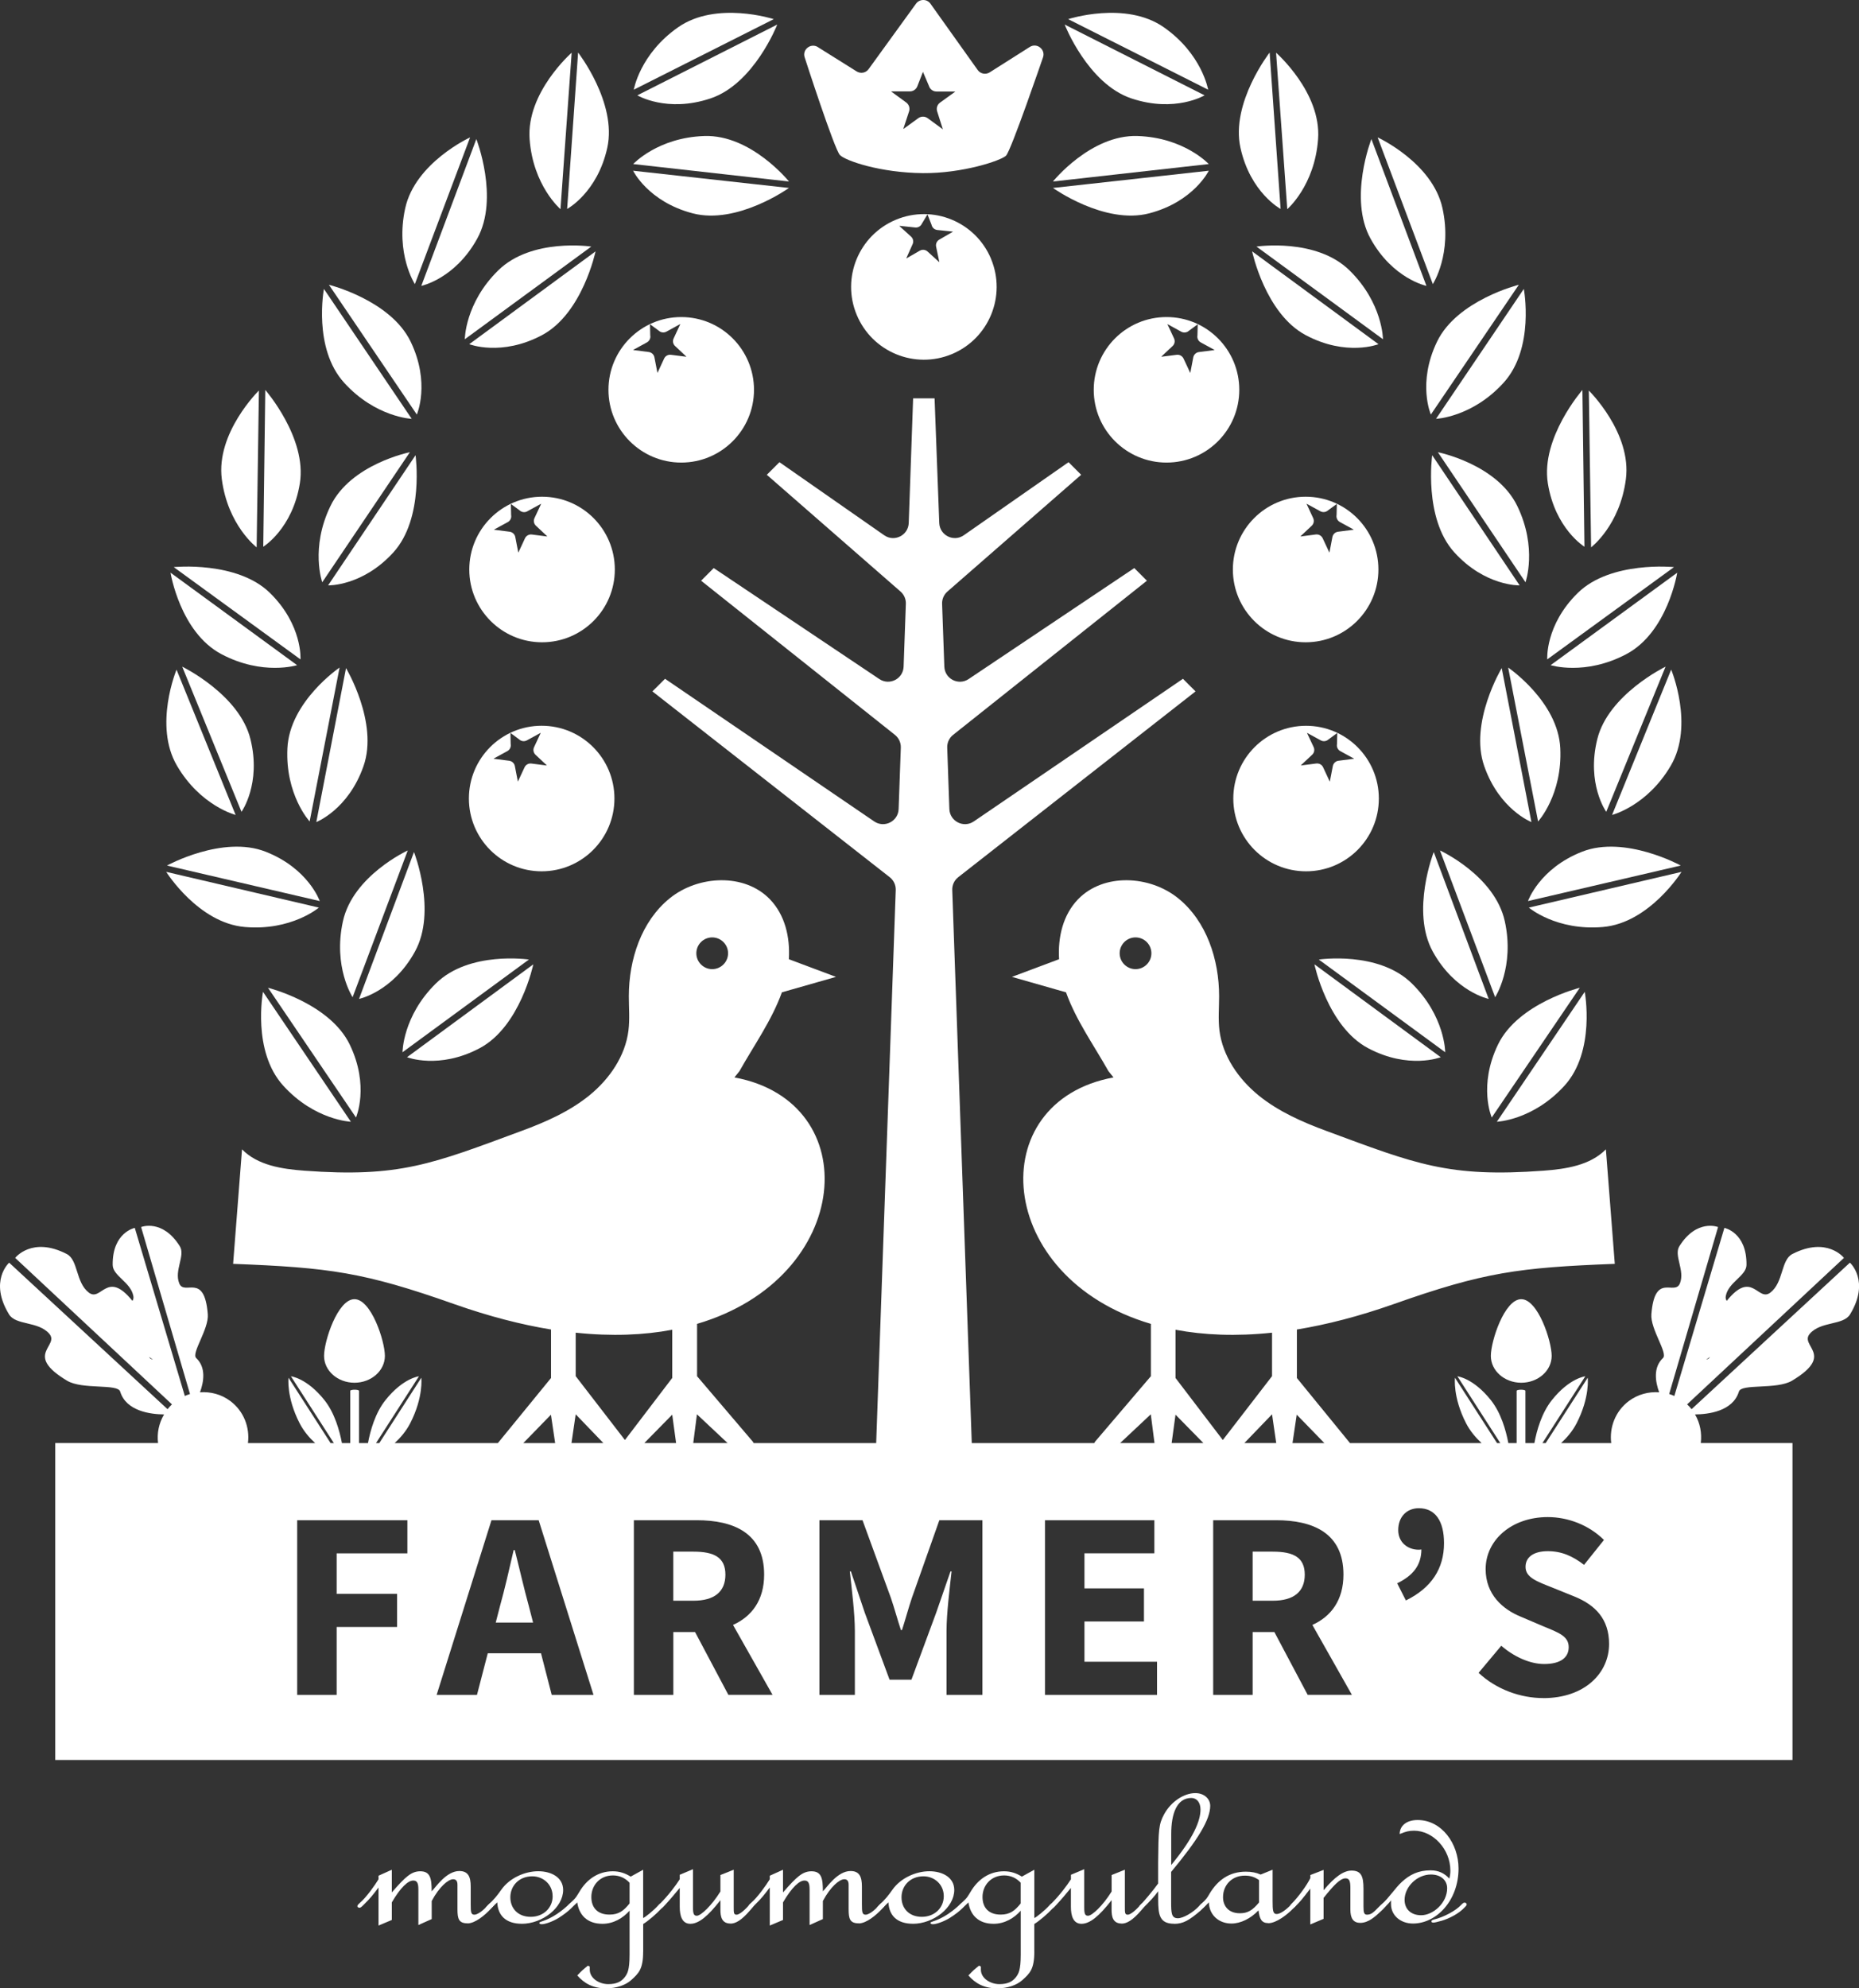 <?xml version="1.0" encoding="UTF-8"?>
<svg id="_レイヤー_2" data-name="レイヤー_2" xmlns="http://www.w3.org/2000/svg" viewBox="0 0 432.38 462.38">
  <rect x="0" y="0" width="432.38" height="462.38" fill="#333333" stroke="none"/>
  <defs>
    <style>
      .cls-1 {
        fill: #fff;
      }
    </style>
  </defs>
  <g id="_レイヤー_1-2" data-name="レイヤー_1">
    <g>
      <path class="cls-1" d="M108.73,447.26c-2.02,0-2.33-1.04-2.33-3.26v-5.7c0-.78-.25-1.29-1.01-1.29-1.13,0-3.22,1.75-4.98,5.06v4.2l-3.1,1.39v-8.28c0-1.5-.31-2.07-1.2-2.07-1.2,0-2.96,1.61-4.98,5.08v4.09l-3.09,1.3v-8.85c-1.45,1.92-1.96,2.53-3.22,3.78-.44.41-.82.93-1.2.93-.25,0-.5-.15-.5-.36,0-.26.25-.47.64-.83,1.45-1.24,3.4-3.99,4.28-5.43v-.83l3.09-1.39v5.28c3.22-3.73,4.6-4.92,6.62-4.92,2.33,0,2.65,1.66,2.65,4.66.94-.94,3.4-4.72,6.43-4.72,2.08,0,2.65,1.35,2.65,3.62v4.05c0,1.92.06,2.48.88,2.48.44,0,1.52-.46,2.84-1.91.63-.68.95-.93,1.26-.93.25,0,.5.2.5.41,0,.1-.38.63-.88,1.15-1.26,1.34-3.54,3.31-5.36,3.31"/>
      <path class="cls-1" d="M121.34,447.36c-3.66,0-5.55-1.92-5.68-4.97-.44.41-.63.57-1.07,1.04-.45.46-.89.72-1.2.72-.25,0-.45-.2-.45-.36s.19-.41.57-.78c1.39-1.28,2.15-2.22,3.09-3.57,1.89-2.69,5.43-4.29,8.58-4.29s5.8,1.5,5.8,4.35c0,4.09-4.8,7.87-9.65,7.87M128.53,440.94c0-2.69-2.15-4.61-4.73-4.61-3.15,0-5.1,2.28-5.1,4.87s1.77,4.55,4.73,4.55,5.11-2.07,5.11-4.81M129.91,446.02c-1.45.88-3.15,1.45-3.91,1.45-.31,0-.56-.1-.56-.31,0-.36,1.45-.31,4.1-2.07,2.45-1.66,3.03-2.69,3.59-2.69.25,0,.44.2.44.41s-.89,1.45-3.66,3.21"/>
      <path class="cls-1" d="M149.59,453.83c0,4.14-1.08,5.08-2.78,6.63-1.32,1.19-3.47,1.92-5.86,1.92-3.08,0-5.1-1.19-6.68-3,1.07-1.14,1.33-1.35,2.46-2.27l.44.2v.72c0,2.03,2.2,3.37,4.29,3.37,1.95,0,3.02-.57,3.84-1.6.63-.83,1.13-1.66,1.13-5.23v-10.25c-1.52,1.71-3.72,3.05-6.31,3.05-3.53,0-5.42-2.01-5.86-4.97-.5.52-.89.83-1.13,1.04-.44.41-.5.46-.76.46s-.5-.2-.5-.36c0-.15.06-.36.76-.98,1.45-1.29,1.51-1.66,2.14-2.64,1.64-2.8,4.29-4.76,7.75-4.76,1.64,0,2.9.46,4.17,1.24l2.9-1.6v11.23c.44-.16,2.33-1.66,3.47-2.9.38-.47.63-.52.89-.52s.44.16.44.36-.38.62-.63.93c-1.01,1.09-2.96,2.8-4.16,3.52v6.42ZM146.43,437.83c-.94-1.04-2.27-1.71-3.85-1.71-3.08,0-5.04,2.33-5.04,5.02,0,2.43,1.38,4.09,4.22,4.09,2.15,0,3.29-.87,4.67-2.59v-4.81Z"/>
      <path class="cls-1" d="M169.89,447.31c-2.08,0-2.33-1.71-2.33-3.21v-2.22c-2.9,3.73-5.04,5.49-7,5.49s-2.46-1.92-2.46-3.94v-4.4c-1.08,1.3-2.15,2.59-3.34,3.88-.75.83-.82.93-1.33.93-.25,0-.5-.21-.5-.36s.19-.36.63-.83c1.96-1.97,3.66-4.24,4.54-5.64v-1.04l3.08-1.3v8.91c0,1.45.19,1.92.89,1.92.95,0,3.47-2.38,5.49-5.64v-3.83l3.09-1.24v8.7c0,1.34,0,1.76.69,1.76.38,0,1.32-.46,2.84-2.17.25-.26.5-.52.69-.52.25,0,.57,0,.57.36,0,.26-.69.98-1.01,1.35-1.95,2.28-3.34,3.06-4.54,3.06"/>
      <path class="cls-1" d="M199.71,447.26c-2.02,0-2.33-1.04-2.33-3.26v-5.7c0-.78-.25-1.29-1.01-1.29-1.13,0-3.22,1.75-4.98,5.06v4.2l-3.09,1.39v-8.28c0-1.5-.31-2.07-1.2-2.07-1.2,0-2.96,1.61-4.98,5.08v4.09l-3.08,1.3v-8.85c-1.45,1.92-1.96,2.53-3.22,3.78-.45.41-.82.93-1.2.93-.25,0-.51-.15-.51-.36,0-.26.25-.47.64-.83,1.45-1.24,3.4-3.99,4.29-5.43v-.83l3.08-1.39v5.28c3.22-3.73,4.61-4.92,6.62-4.92,2.34,0,2.65,1.66,2.65,4.66.95-.94,3.4-4.72,6.44-4.72,2.08,0,2.64,1.35,2.64,3.62v4.05c0,1.92.06,2.48.88,2.48.44,0,1.52-.46,2.84-1.91.64-.68.95-.93,1.26-.93.25,0,.51.2.51.41,0,.1-.38.63-.88,1.15-1.27,1.34-3.54,3.31-5.36,3.31"/>
      <path class="cls-1" d="M212.32,447.36c-3.66,0-5.55-1.92-5.68-4.97-.44.41-.63.57-1.07,1.04-.45.46-.89.72-1.2.72-.25,0-.45-.2-.45-.36s.2-.41.57-.78c1.38-1.28,2.14-2.22,3.08-3.57,1.89-2.69,5.43-4.29,8.58-4.29s5.8,1.5,5.8,4.35c0,4.09-4.8,7.87-9.65,7.87M219.51,440.94c0-2.69-2.14-4.61-4.73-4.61-3.15,0-5.1,2.28-5.1,4.87s1.76,4.55,4.72,4.55,5.11-2.07,5.11-4.81M220.89,446.02c-1.45.88-3.15,1.45-3.91,1.45-.31,0-.57-.1-.57-.31,0-.36,1.45-.31,4.1-2.07,2.45-1.66,3.02-2.69,3.59-2.69.25,0,.45.2.45.41s-.89,1.45-3.66,3.21"/>
      <path class="cls-1" d="M240.57,453.83c0,4.14-1.07,5.08-2.78,6.63-1.32,1.19-3.46,1.92-5.86,1.92-3.09,0-5.11-1.19-6.69-3,1.08-1.14,1.33-1.35,2.46-2.27l.44.2v.72c0,2.03,2.21,3.37,4.29,3.37,1.96,0,3.03-.57,3.85-1.6.63-.83,1.13-1.66,1.13-5.23v-10.25c-1.51,1.71-3.72,3.05-6.3,3.05-3.53,0-5.42-2.01-5.87-4.97-.5.52-.88.83-1.13,1.04-.44.41-.5.46-.76.46s-.5-.2-.5-.36c0-.15.06-.36.76-.98,1.45-1.29,1.52-1.66,2.14-2.64,1.64-2.8,4.29-4.76,7.76-4.76,1.64,0,2.9.46,4.16,1.24l2.9-1.6v11.23c.44-.16,2.33-1.66,3.47-2.9.38-.47.63-.52.88-.52s.44.16.44.36-.38.62-.63.93c-1.01,1.09-2.97,2.8-4.17,3.52v6.42ZM237.41,437.83c-.94-1.04-2.27-1.71-3.84-1.71-3.09,0-5.05,2.33-5.05,5.02,0,2.43,1.39,4.09,4.22,4.09,2.14,0,3.28-.87,4.66-2.59v-4.81Z"/>
      <path class="cls-1" d="M260.87,447.31c-2.08,0-2.33-1.71-2.33-3.21v-2.22c-2.91,3.73-5.05,5.49-7,5.49s-2.46-1.92-2.46-3.94v-4.4c-1.07,1.3-2.14,2.59-3.34,3.88-.76.83-.82.93-1.33.93-.25,0-.5-.21-.5-.36s.2-.36.64-.83c1.96-1.97,3.66-4.24,4.54-5.64v-1.04l3.09-1.3v8.91c0,1.45.19,1.92.88,1.92.95,0,3.47-2.38,5.49-5.64v-3.83l3.08-1.24v8.7c0,1.34,0,1.76.69,1.76.38,0,1.33-.46,2.84-2.17.25-.26.5-.52.69-.52.25,0,.57,0,.57.36,0,.26-.69.98-1.01,1.35-1.96,2.28-3.34,3.06-4.54,3.06"/>
      <path class="cls-1" d="M273.1,447.36c-3.41,0-3.72-2.07-3.72-5.64v-1.92c-1.01,1.39-1.89,2.22-2.46,2.84-.94,1.04-1.33,1.15-1.52,1.15s-.44-.16-.44-.36.13-.31.69-.88c.19-.16,2.52-2.85,3.72-4.55v-4.87c.07-7.66.13-8.9,1.39-11.23,1.64-3,4.67-4.92,7.25-4.92,2.08,0,3.47,1.34,3.47,2.95,0,3.21-2.84,7.87-9.09,15.38v6.89c0,2.69.06,3.88,1.58,3.88,1.2,0,3.53-1.29,5.04-2.95.38-.41.63-.62.95-.62s.44.26.44.46-.88,1.09-1.13,1.3c-2.71,2.33-4.1,3.11-6.18,3.11M279.22,420.8c0-1.6-.82-2.69-2.14-2.69-3.41,0-4.67,3.73-4.67,8.39v7.2c5.24-6.37,6.81-10.31,6.81-12.89"/>
      <path class="cls-1" d="M294.98,447.21c-1.57,0-2.02-.99-2.27-2.96-1.83,1.92-4.16,3.06-6.3,3.06-2.91,0-5.17-1.97-5.24-4.92-.43.41-.69.72-.82.83-.57.57-.75.62-.94.62-.32,0-.5-.21-.5-.41,0-.16,0-.26.69-.89.94-.82,1.26-1.34,1.7-2.12,1.96-3.31,4.73-5.17,8.45-5.17,1.38,0,2.4.21,3.47.67l2.77-1.13v7.25c0,2.22.07,3.06.95,3.06.82,0,2.14-.93,3.28-2.12.32-.31.45-.42.7-.42s.5.21.5.42c0,.26-.38.57-.69.88-1.26,1.3-3.84,3.37-5.74,3.37M292.84,442.39v-5.19c-1.13-.77-2.02-1.03-3.34-1.03-2.9,0-5.04,2.12-5.04,5.02,0,2.02,1.26,3.73,3.91,3.73,1.77,0,2.91-.62,4.48-2.53"/>
      <path class="cls-1" d="M316.35,447.15c-1.64,0-2.27-1.13-2.27-3.1v-5.02c0-1.61-.25-2.23-1.13-2.23-1.2,0-2.71,1.55-5.1,4.55v4.87l-3.09,1.3v-8.33c-.5.62-1.83,2.48-3.02,3.67-.39.41-.89.93-1.2.93-.25,0-.5-.21-.5-.41,0-.16,0-.26.38-.68,1.64-1.66,3.54-4.3,4.35-5.95v-.72l3.09-1.19v4.72c2.59-3.11,4.66-4.56,6.49-4.56,2.2,0,2.78,1.24,2.78,4.2v4.14c0,1.39.12,1.91.82,1.91.95,0,1.52-.52,2.71-1.76.5-.52,1.07-.98,1.38-.98.25,0,.5.16.5.36,0,.15-.56.88-1.32,1.55-1.33,1.24-2.9,2.74-4.86,2.74"/>
      <path class="cls-1" d="M328.64,447.31c-2.96,0-5.11-1.96-5.11-4.5v-.88c-.56.72-1,1.14-1.32,1.45-.32.31-.57.36-.76.36-.25,0-.5-.16-.5-.36,0-.16.19-.31.44-.57,1.7-1.5,3.09-3.73,4.61-5.13,1.89-1.76,3.91-2.74,6.74-2.74,1.83,0,3.22.67,4.35,1.92.19-.72.25-1.19.25-1.86,0-4.98-4.03-9.28-8.45-9.28-1.2,0-1.96.21-3.34.78,0-1.92,1.58-3.26,4.17-3.26,5.61,0,9.52,5.49,9.52,11.28,0,7.41-5.11,12.79-10.6,12.79M336.59,439.12c0-1.92-1.51-3.21-3.78-3.21-3.22,0-6.12,2.85-6.12,5.9,0,2.18,1.52,3.57,3.85,3.57,2.78,0,6.05-2.85,6.05-6.27M335.21,446.69c-.76.21-1.52.41-1.83.41-.25,0-.45-.1-.45-.26,0-.25.19-.36.57-.46,2.4-.57,5.17-2.12,6.31-3.37.44-.46.63-.56.82-.56.31,0,.5.2.5.41,0,.26-.25.47-.56.78-1.26,1.35-3.41,2.48-5.36,3.06"/>
      <path class="cls-1" d="M230.5,60.2c3.6,8.62-.47,18.53-9.09,22.14-8.63,3.6-18.54-.47-22.14-9.1-3.61-8.62.47-18.54,9.1-22.14,8.62-3.6,18.54.47,22.14,9.1M209.23,52.53l-.02.05,2.69,2.44c.49.45.64,1.16.36,1.76l-1.46,3.27.05.02,3.09-1.78c.58-.33,1.31-.25,1.8.2l2.7,2.46.03-.03-.74-3.56c-.14-.64.16-1.31.74-1.64l3.15-1.82v-.04s-3.62-.38-3.62-.38c-.67-.07-1.2-.56-1.34-1.22l-.94-2.41-1.3,2.16c-.28.61-.91.97-1.57.89l-3.61-.38Z"/>
      <path class="cls-1" d="M288.24,90.65c0,9.35-7.58,16.92-16.92,16.92s-16.93-7.57-16.93-16.92,7.58-16.92,16.93-16.92,16.92,7.57,16.92,16.92M271.58,75.38l-.04.04,1.53,3.28c.28.61.14,1.32-.34,1.77l-2.61,2.45.03.04,3.54-.45c.66-.08,1.3.27,1.59.88l1.54,3.3.04-.02.68-3.57c.13-.65.66-1.15,1.32-1.23l3.61-.46.02-.03-3.2-1.75c-.59-.31-.9-.98-.78-1.63l.07-2.59-2.04,1.5c-.49.45-1.21.54-1.79.23l-3.18-1.75Z"/>
      <path class="cls-1" d="M158.45,73.73c9.35,0,16.92,7.58,16.92,16.92s-7.58,16.92-16.92,16.92-16.93-7.58-16.93-16.92,7.58-16.92,16.93-16.92M155,77.12c-.58.32-1.3.23-1.79-.23l-2.03-1.5.06,2.59c.13.65-.19,1.32-.77,1.64l-3.2,1.75.02.03,3.61.46c.65.09,1.19.58,1.31,1.23l.69,3.57.04.02,1.53-3.3c.28-.61.93-.96,1.59-.87l3.53.45.04-.04-2.61-2.45c-.49-.45-.63-1.16-.34-1.77l1.53-3.28-.04-.04-3.18,1.75Z"/>
      <path class="cls-1" d="M320.6,132.44c0,9.34-7.58,16.92-16.92,16.92s-16.93-7.58-16.93-16.92,7.58-16.93,16.93-16.93,16.92,7.58,16.92,16.93M303.94,117.17l-.04.03,1.53,3.29c.28.6.14,1.31-.34,1.77l-2.61,2.45.04.04,3.53-.46c.66-.08,1.3.27,1.59.88l1.54,3.3.04-.02.68-3.57c.13-.65.66-1.15,1.32-1.23l3.61-.46.02-.04-3.2-1.75c-.59-.32-.9-.98-.78-1.64l.07-2.58-2.04,1.49c-.49.45-1.21.54-1.79.23l-3.18-1.74Z"/>
      <path class="cls-1" d="M126.08,115.51c9.35,0,16.92,7.58,16.92,16.93s-7.58,16.92-16.92,16.92-16.93-7.58-16.93-16.92,7.58-16.93,16.93-16.93M122.64,118.91c-.58.32-1.3.23-1.79-.23l-2.03-1.49.06,2.58c.13.66-.19,1.32-.77,1.64l-3.2,1.74.02.04,3.61.46c.65.09,1.19.58,1.31,1.23l.69,3.57.04.02,1.53-3.3c.28-.6.93-.96,1.59-.87l3.53.45.04-.04-2.61-2.45c-.49-.46-.63-1.17-.35-1.77l1.54-3.29-.04-.03-3.18,1.74Z"/>
      <path class="cls-1" d="M320.7,185.7c0,9.35-7.58,16.92-16.93,16.92s-16.92-7.58-16.92-16.92,7.58-16.92,16.92-16.92,16.93,7.57,16.93,16.92M304.04,170.43l-.04.03,1.54,3.28c.28.61.14,1.32-.35,1.77l-2.61,2.45.04.04,3.53-.45c.67-.08,1.31.27,1.59.88l1.53,3.3.04-.02.69-3.57c.13-.65.66-1.15,1.31-1.23l3.61-.46.02-.03-3.2-1.75c-.58-.31-.9-.98-.77-1.63l.06-2.59-2.04,1.5c-.49.45-1.2.54-1.78.23l-3.18-1.74Z"/>
      <path class="cls-1" d="M125.98,168.77c9.35,0,16.93,7.58,16.93,16.92s-7.58,16.93-16.93,16.93-16.92-7.58-16.92-16.93,7.58-16.92,16.92-16.92M122.54,172.17c-.58.32-1.31.23-1.79-.23l-2.03-1.5.06,2.59c.12.66-.19,1.32-.78,1.64l-3.2,1.75.02.03,3.61.46c.66.09,1.19.58,1.32,1.23l.69,3.57.03.02,1.54-3.3c.28-.6.92-.96,1.59-.87l3.54.45.03-.04-2.61-2.45c-.48-.45-.63-1.16-.34-1.77l1.53-3.28-.04-.03-3.18,1.74Z"/>
      <path class="cls-1" d="M360.9,315.31c0,3.44-3.17,6.24-7.08,6.24s-7.07-2.8-7.07-6.24,3.17-13.19,7.07-13.19,7.08,9.74,7.08,13.19"/>
      <path class="cls-1" d="M89.52,315.31c0,3.44-3.17,6.24-7.08,6.24s-7.07-2.8-7.07-6.24,3.17-13.19,7.07-13.19,7.08,9.74,7.08,13.19"/>
      <path class="cls-1" d="M183.51,42.21s-8.8-10.93-19.66-10.58c-10.86.34-16.58,6.52-16.58,6.52l36.24,4.06Z"/>
      <path class="cls-1" d="M183.5,43.71s-12.04,8.61-22.39,5.9c-10.36-2.71-13.86-9.91-13.86-9.91l36.25,4.01Z"/>
      <path class="cls-1" d="M179.97,4.45s-13.35-4.33-22.25,1.89c-8.91,6.23-10.31,14.52-10.31,14.52l32.56-16.41Z"/>
      <path class="cls-1" d="M180.78,5.71s-5.38,13.79-15.53,17.18c-10.15,3.39-17.01-.72-17.01-.72l32.54-16.46Z"/>
      <path class="cls-1" d="M306.73,223.14s13.87-2.07,21.63,5.54c7.76,7.62,7.78,16.02,7.78,16.02l-29.4-21.56Z"/>
      <path class="cls-1" d="M305.72,224.25s3.02,14.48,12.48,19.5c9.46,5.02,16.9,2.1,16.9,2.1l-29.38-21.6Z"/>
      <path class="cls-1" d="M334.92,197.77s12.75,5.85,15.08,16.47c2.33,10.61-2.25,17.66-2.25,17.66l-12.83-34.13Z"/>
      <path class="cls-1" d="M333.47,198.14s-5.39,13.78-.22,23.15c5.17,9.38,13,11,13,11l-12.78-34.16Z"/>
      <path class="cls-1" d="M368.59,230.66s2.59,13.79-4.72,21.82c-7.32,8.04-15.72,8.38-15.72,8.38l20.43-30.2Z"/>
      <path class="cls-1" d="M367.44,229.7s-14.35,3.56-19.02,13.2c-4.66,9.64-1.46,16.97-1.46,16.97l20.48-30.17Z"/>
      <path class="cls-1" d="M350.78,155.24s11.6,7.89,12.12,18.74c.53,10.86-5.16,17.05-5.16,17.05l-6.96-35.79Z"/>
      <path class="cls-1" d="M349.28,155.36s-7.61,12.69-4.07,22.79c3.53,10.12,10.98,13.02,10.98,13.02l-6.91-35.81Z"/>
      <path class="cls-1" d="M388.7,155.73s5.4,12.95-.1,22.33c-5.5,9.38-13.65,11.45-13.65,11.45l13.74-33.78Z"/>
      <path class="cls-1" d="M387.38,155.03s-13.31,6.46-15.87,16.85c-2.58,10.4,2.08,16.91,2.08,16.91l13.8-33.76Z"/>
      <path class="cls-1" d="M391.1,202.75s-7.45,11.89-18.28,12.82c-10.83.94-17.23-4.51-17.23-4.51l35.51-8.31Z"/>
      <path class="cls-1" d="M390.91,201.27s-12.96-7.12-22.93-3.21c-9.97,3.91-12.59,11.48-12.59,11.48l35.52-8.26Z"/>
      <path class="cls-1" d="M334.43,105.16s13.76,2.74,18.48,12.53c4.73,9.79,1.9,17.71,1.9,17.71l-20.38-30.24Z"/>
      <path class="cls-1" d="M333.11,105.86s-2.05,14.65,5.14,22.58c7.19,7.93,15.2,7.69,15.2,7.69l-20.34-30.27Z"/>
      <path class="cls-1" d="M369.54,90.82s10.02,9.82,8.62,20.6c-1.39,10.78-8.09,15.86-8.09,15.86l-.53-36.46Z"/>
      <path class="cls-1" d="M368.05,90.68s-9.73,11.14-8.04,21.71c1.69,10.57,8.51,14.75,8.51,14.75l-.47-36.46Z"/>
      <path class="cls-1" d="M390.1,133.17s-2.22,13.85-11.82,18.94c-9.61,5.09-17.62,2.57-17.62,2.57l29.45-21.51Z"/>
      <path class="cls-1" d="M389.35,131.88s-14.72-1.5-22.36,5.99c-7.66,7.49-7.12,15.47-7.12,15.47l29.48-21.46Z"/>
      <path class="cls-1" d="M292.24,57.34s13.87-2.08,21.63,5.53c7.76,7.61,7.79,16.02,7.79,16.02l-29.42-21.55Z"/>
      <path class="cls-1" d="M291.23,58.45s3.03,14.49,12.49,19.5c9.46,5.02,16.9,2.09,16.9,2.09l-29.39-21.59Z"/>
      <path class="cls-1" d="M320.42,31.95s12.75,5.85,15.08,16.46c2.34,10.61-2.24,17.66-2.24,17.66l-12.84-34.13Z"/>
      <path class="cls-1" d="M318.97,32.33s-5.38,13.78-.21,23.15c5.17,9.38,13.01,11,13.01,11l-12.8-34.14Z"/>
      <path class="cls-1" d="M354.42,67.19s2.6,13.79-4.71,21.82c-7.31,8.04-15.71,8.39-15.71,8.39l20.42-30.21Z"/>
      <path class="cls-1" d="M353.27,66.22s-14.35,3.57-19.02,13.21c-4.66,9.64-1.45,16.97-1.45,16.97l20.47-30.19Z"/>
      <path class="cls-1" d="M244.9,42.21s8.8-10.93,19.66-10.58c10.86.34,16.58,6.52,16.58,6.52l-36.24,4.06Z"/>
      <path class="cls-1" d="M244.91,43.71s12.03,8.61,22.39,5.9c10.35-2.71,13.85-9.91,13.85-9.91l-36.24,4.01Z"/>
      <path class="cls-1" d="M248.44,4.45s13.35-4.33,22.25,1.89c8.91,6.23,10.31,14.52,10.31,14.52l-32.56-16.41Z"/>
      <path class="cls-1" d="M247.63,5.71s5.37,13.79,15.53,17.18c10.15,3.39,17.01-.72,17.01-.72l-32.54-16.46Z"/>
      <path class="cls-1" d="M296.8,12.26s10.56,9.24,9.77,20.08c-.78,10.84-7.17,16.3-7.17,16.3l-2.6-36.37Z"/>
      <path class="cls-1" d="M295.3,12.22s-9.08,11.68-6.79,22.13c2.29,10.46,9.34,14.24,9.34,14.24l-2.55-36.37Z"/>
      <path class="cls-1" d="M123.03,223.14s-13.87-2.07-21.63,5.54c-7.76,7.62-7.78,16.02-7.78,16.02l29.4-21.56Z"/>
      <path class="cls-1" d="M124.04,224.25s-3.02,14.48-12.47,19.5c-9.46,5.02-16.9,2.1-16.9,2.1l29.38-21.6Z"/>
      <path class="cls-1" d="M94.84,197.77s-12.75,5.85-15.08,16.47c-2.34,10.61,2.25,17.66,2.25,17.66l12.83-34.13Z"/>
      <path class="cls-1" d="M96.29,198.14s5.39,13.78.22,23.15c-5.16,9.38-13,11-13,11l12.78-34.16Z"/>
      <path class="cls-1" d="M61.17,230.66s-2.6,13.79,4.72,21.82c7.31,8.04,15.72,8.38,15.72,8.38l-20.43-30.2Z"/>
      <path class="cls-1" d="M62.32,229.7s14.35,3.56,19.02,13.2c4.66,9.64,1.46,16.97,1.46,16.97l-20.47-30.17Z"/>
      <path class="cls-1" d="M78.98,155.24s-11.6,7.89-12.13,18.74c-.53,10.86,5.17,17.05,5.17,17.05l6.96-35.79Z"/>
      <path class="cls-1" d="M80.48,155.36s7.6,12.69,4.07,22.79c-3.53,10.12-10.98,13.02-10.98,13.02l6.91-35.81Z"/>
      <path class="cls-1" d="M41.06,155.73s-5.39,12.95.1,22.33c5.49,9.38,13.64,11.45,13.64,11.45l-13.74-33.78Z"/>
      <path class="cls-1" d="M42.38,155.03s13.31,6.46,15.87,16.85c2.57,10.4-2.08,16.91-2.08,16.91l-13.79-33.76Z"/>
      <path class="cls-1" d="M38.66,202.75s7.45,11.89,18.28,12.82c10.83.94,17.23-4.51,17.23-4.51l-35.5-8.31Z"/>
      <path class="cls-1" d="M38.85,201.27s12.96-7.12,22.93-3.21c9.97,3.91,12.59,11.48,12.59,11.48l-35.52-8.26Z"/>
      <path class="cls-1" d="M95.33,105.16s-13.76,2.74-18.48,12.53c-4.73,9.79-1.9,17.71-1.9,17.71l20.38-30.24Z"/>
      <path class="cls-1" d="M96.65,105.86s2.05,14.65-5.14,22.58c-7.2,7.93-15.2,7.69-15.2,7.69l20.34-30.27Z"/>
      <path class="cls-1" d="M60.21,90.82s-10.02,9.82-8.62,20.6c1.4,10.78,8.1,15.86,8.1,15.86l.53-36.46Z"/>
      <path class="cls-1" d="M61.7,90.68s9.74,11.14,8.04,21.71c-1.69,10.57-8.51,14.75-8.51,14.75l.47-36.46Z"/>
      <path class="cls-1" d="M39.66,133.17s2.22,13.85,11.82,18.94c9.6,5.09,17.62,2.57,17.62,2.57l-29.44-21.51Z"/>
      <path class="cls-1" d="M40.41,131.88s14.72-1.5,22.36,5.99c7.65,7.49,7.12,15.47,7.12,15.47l-29.48-21.46Z"/>
      <path class="cls-1" d="M137.52,57.34s-13.87-2.08-21.63,5.53c-7.76,7.61-7.78,16.02-7.78,16.02l29.42-21.55Z"/>
      <path class="cls-1" d="M138.52,58.45s-3.03,14.49-12.48,19.5-16.9,2.09-16.9,2.09l29.39-21.59Z"/>
      <path class="cls-1" d="M109.34,31.95s-12.75,5.85-15.09,16.46c-2.34,10.61,2.24,17.66,2.24,17.66l12.85-34.13Z"/>
      <path class="cls-1" d="M110.79,32.33s5.38,13.78.21,23.15c-5.17,9.38-13.01,11-13.01,11l12.8-34.14Z"/>
      <path class="cls-1" d="M75.34,67.19s-2.6,13.79,4.71,21.82c7.31,8.04,15.71,8.39,15.71,8.39l-20.42-30.21Z"/>
      <path class="cls-1" d="M76.49,66.22s14.35,3.57,19.01,13.21c4.66,9.64,1.45,16.97,1.45,16.97l-20.46-30.19Z"/>
      <path class="cls-1" d="M132.96,12.26s-10.56,9.24-9.78,20.08c.78,10.84,7.18,16.3,7.18,16.3l2.6-36.37Z"/>
      <path class="cls-1" d="M134.46,12.22s9.08,11.68,6.79,22.13c-2.3,10.46-9.34,14.24-9.34,14.24l2.55-36.37Z"/>
      <path class="cls-1" d="M190.23,10.96l9.02,5.65c.93.58,2.15.35,2.78-.54l11.02-15.21c.84-1.15,2.56-1.15,3.37.01l10.98,15.41c.64.9,1.87,1.14,2.8.54l9.31-5.9c1.68-1.07,3.76.62,3.06,2.48,0,0-7.41,21.65-8.58,22.8-1.16,1.15-10.13,4.14-19.34,4.06-9.99-.09-18-2.89-19.29-4.2-1.29-1.31-8.18-22.65-8.18-22.65-.68-1.86,1.38-3.51,3.06-2.46M207.33,21.24l-.02.06,3.48,2.55c.63.47.9,1.3.65,2.05l-1.33,4.04.06.02,3.43-2.49c.64-.46,1.52-.46,2.16.01l3.5,2.57.02-.03-1.31-4.12c-.24-.75.03-1.58.67-2.04l3.51-2.53v-.05h-4.34c-.8,0-1.5-.51-1.74-1.27l-1.4-3.3-1.28,3.28c-.25.75-.95,1.26-1.74,1.26h-4.32Z"/>
      <path class="cls-1" d="M296.05,360.82h-4.7v11.42h4.7c4.83,0,7.42-2.07,7.42-6.06s-2.59-5.35-7.42-5.35"/>
      <path class="cls-1" d="M119.72,360.47h-.25c-.98,4.28-2.07,9.04-3.2,13.1l-.97,3.76h8.69l-.97-3.76c-1.12-4.06-2.21-8.87-3.29-13.1"/>
      <path class="cls-1" d="M161.3,360.82h-4.7v11.42h4.7c4.83,0,7.42-2.07,7.42-6.06s-2.59-5.35-7.42-5.35"/>
      <path class="cls-1" d="M430.26,293.63l-36.82,34.07c-.32-.41-.67-.78-1.04-1.12l36.48-34.06s-3.9-5.06-11.99-.91c-2.7,1.39-2.05,6.62-5.13,8.98-2.92,2.24-4.22-5.44-10.14,1.92-.21-.3-.32-.65-.22-1.16.62-3.19,4.77-4.65,4.81-7.18.1-7.6-5.14-8.63-5.14-8.63l-11.64,39.09c-.4-.17-.79-.34-1.2-.46l11.37-38.83s-4.95-1.98-9,4.46c-1.35,2.14,1.34,5.63.13,8.64-1.21,3.02-5.86-2.74-6.64,7.18-.27,3.45,3.9,9.06,2.7,10.18-2.33,2.2-1.78,5.52-.89,7.97-2.44-.17-4.94.46-7.06,2.04-3.14,2.36-4.55,6.13-4.09,9.77h-11.66c1.33-1.23,2.64-2.73,3.61-4.61,3.13-6.09,2.58-10.58,2.58-10.58l-9.77,15.19h-.76l9.97-15.53s-3.69.4-7.78,5.55c-2.37,2.97-3.52,7.05-4.06,9.98h-2.09v-12.14c0-.36-2.04-.36-2.04,0v12.14h-1.93c-.55-2.93-1.7-7.01-4.06-9.98-4.1-5.15-7.79-5.55-7.79-5.55l9.98,15.53h-.76l-9.78-15.19s-.55,4.49,2.58,10.58c.97,1.88,2.27,3.37,3.61,4.61h-30.61l-12.35-15.13v-11.28c6.92-1.13,14.4-3.05,22.46-5.89,21.09-7.46,29.12-8.51,51.48-9.38-.69-8.87-1.38-17.75-2.07-26.63-3.66,3.73-9.28,4.58-14.49,4.97-22.12,1.63-29.72-1.55-50.53-9.25-5.61-2.07-11.19-4.53-15.82-8.31-4.64-3.8-8.29-9.09-9.04-15.03-.32-2.64-.08-5.33-.08-7.99,0-8.52-2.91-17.44-9.54-22.79-6.63-5.34-17.34-5.87-23.26.24-3.52,3.65-4.73,8.81-4.42,13.95l-10.97,4.11,12.58,3.59c2.34,6.53,6.46,12.27,9.87,18.33l1.18,1.46c-30.63,5.63-27.74,46.58,8.69,57.31v12.17l-12.98,15.22c-.08.1-.11.22-.18.33h-28.5l-4.54-128.6c-.04-1.16.47-2.27,1.39-2.99l55.2-43.21-1.63-1.62-1.3-1.31-48.65,33.17c-2.36,1.61-5.57-.02-5.68-2.88l-.5-14.28c-.04-1.16.47-2.26,1.37-2.97l45.08-35.85-1.63-1.63-1.31-1.31-38.53,25.81c-2.36,1.59-5.55-.04-5.65-2.89l-.52-14.6c-.04-1.09.42-2.14,1.24-2.86l31.1-27.15-1.62-1.62-1.31-1.31-24.36,16.99c-2.36,1.65-5.61.02-5.71-2.85l-1.09-28.99h-4.99l-1.02,28.99c-.1,2.88-3.35,4.5-5.71,2.85l-24.36-16.99-1.31,1.31-1.63,1.62,31.1,27.15c.83.72,1.28,1.78,1.24,2.86l-.52,14.6c-.1,2.85-3.29,4.47-5.65,2.89l-38.52-25.81-1.3,1.31-1.63,1.63,45.08,35.85c.9.72,1.41,1.82,1.37,2.97l-.51,14.28c-.1,2.86-3.31,4.49-5.68,2.88l-48.65-33.17-1.31,1.31-1.63,1.62,55.2,43.21c.92.72,1.44,1.82,1.4,2.99l-4.55,128.6h-28.5c-.07-.11-.1-.23-.19-.33l-12.97-15.22v-12.17c36.43-10.73,39.31-51.68,8.69-57.31l1.17-1.46c3.41-6.06,7.52-11.81,9.87-18.33l12.58-3.59-10.96-4.11c.31-5.14-.9-10.3-4.42-13.95-5.91-6.11-16.64-5.58-23.26-.24-6.63,5.35-9.54,14.27-9.54,22.79,0,2.66.24,5.35-.09,7.99-.74,5.94-4.39,11.23-9.03,15.03-4.64,3.78-10.21,6.24-15.83,8.31-20.81,7.7-28.4,10.88-50.52,9.25-5.21-.39-10.84-1.23-14.5-4.97-.69,8.88-1.38,17.75-2.07,26.63,22.36.87,30.38,1.92,51.48,9.38,8.06,2.84,15.54,4.76,22.46,5.89v11.28l-12.36,15.13h-24c1.33-1.23,2.64-2.73,3.61-4.61,3.13-6.09,2.58-10.58,2.58-10.58l-9.77,15.19h-.76l9.98-15.53s-3.69.4-7.79,5.55c-2.37,2.97-3.51,7.05-4.06,9.98h-2.09v-12.14c0-.36-2.04-.36-2.04,0v12.14h-1.93c-.56-2.93-1.7-7.01-4.06-9.98-4.1-5.15-7.8-5.55-7.8-5.55l9.98,15.53h-.76l-9.78-15.19s-.55,4.49,2.58,10.58c.97,1.88,2.26,3.37,3.61,4.61h-15.63c.46-3.64-.95-7.41-4.09-9.77-2.11-1.59-4.62-2.21-7.06-2.04.89-2.45,1.45-5.77-.89-7.97-1.19-1.12,2.98-6.72,2.7-10.18-.78-9.92-5.43-4.17-6.64-7.18-1.22-3.02,1.48-6.5.13-8.64-4.05-6.44-9-4.46-9-4.46l11.37,38.83c-.41.13-.8.29-1.2.46l-11.64-39.09s-5.24,1.04-5.14,8.63c.03,2.53,4.19,3.99,4.8,7.18.1.5,0,.86-.21,1.16-5.92-7.36-7.22.32-10.14-1.92-3.08-2.36-2.44-7.59-5.14-8.98-8.08-4.16-11.99.91-11.99.91l36.47,34.06c-.36.35-.71.72-1.03,1.12L2.13,293.63s-4.77,4.25-.03,12.02c1.58,2.59,6.75,1.56,9.33,4.47,2.58,2.91-6.06,4.82,4.16,10.95,3.56,2.14,11.78.65,12.36,2.53,1.39,4.59,7.11,5.29,10.21,5.32-1.22,2.07-1.68,4.39-1.4,6.65H12.85v73.7h404.06v-73.7h-21.33c.27-2.25-.13-4.59-1.34-6.65,3.1-.03,8.81-.72,10.21-5.32.57-1.89,8.8-.4,12.36-2.53,10.21-6.13,1.57-8.04,4.16-10.95,2.58-2.91,7.75-1.88,9.33-4.47,4.73-7.77-.03-12.02-.03-12.02M397.72,315.54c-.17.3-.36.48-.61.54-.1.02-.19.07-.28.09.28-.2.57-.41.9-.63M35.28,316.08c-.25-.06-.45-.24-.61-.54.32.22.61.43.9.63-.1-.02-.18-.07-.28-.09M301.61,328.98l6.42,6.6h-7.41l.98-6.6ZM273.41,309.23c6.56,1.24,14.05,1.57,22.45.68v10.11l-11.45,14.85-11-14.43v-11.21ZM296.83,335.57h-7.4l6.43-6.68.97,6.68ZM264.11,225.37c-2.04,0-3.69-1.66-3.69-3.69s1.65-3.69,3.69-3.69,3.69,1.65,3.69,3.69-1.66,3.69-3.69,3.69M267.66,328.89l.86,6.68h-7.98l7.12-6.68ZM165.65,217.99c2.03,0,3.69,1.65,3.69,3.69s-1.66,3.69-3.69,3.69-3.69-1.66-3.69-3.69,1.65-3.69,3.69-3.69M162.1,328.89l7.12,6.68h-7.98l.86-6.68ZM128.14,328.98l.98,6.6h-7.4l6.42-6.6ZM94.75,361.23h-16.45v9.42h14.05v7.7h-14.05v15.79h-9.18v-40.61h25.63v7.7ZM128.32,394.13l-2.49-9.67h-12.38l-2.51,9.67h-9.38l12.75-40.61h10.98l12.75,40.61h-9.72ZM132.92,335.57l.98-6.68,6.43,6.68h-7.41ZM133.9,320.02v-10.11c8.4.89,15.89.56,22.45-.68v11.21l-11,14.43-11.45-14.85ZM157.25,335.57h-7.38l6.48-6.6.9,6.6ZM169.41,394.13l-7.75-14.61h-5.05v14.61h-9.18v-40.61h14.62c8.61,0,15.68,2.99,15.68,12.64,0,5.97-2.9,9.76-7.24,11.71l9.19,16.25h-10.27ZM228.51,394.13h-8.36v-14.9c0-3.96.74-9.87,1.17-13.8h-.25l-3.33,9.61-5.75,15.56h-5.09l-5.76-15.56-3.23-9.61h-.25c.43,3.93,1.17,9.84,1.17,13.8v14.9h-8.24v-40.61h10.02l6.59,18.04c.82,2.4,1.52,5,2.34,7.5h.25c.81-2.5,1.5-5.1,2.31-7.5l6.38-18.04h10.02v40.61ZM269.11,394.13h-26.06v-40.61h25.44v7.7h-16.26v8.15h13.84v7.7h-13.84v9.36h16.88v7.7ZM272.51,335.57l.9-6.6,6.48,6.6h-7.38ZM304.15,394.13l-7.75-14.61h-5.05v14.61h-9.18v-40.61h14.63c8.61,0,15.67,2.99,15.67,12.64,0,5.97-2.9,9.76-7.23,11.71l9.19,16.25h-10.28ZM326.99,372.18l-2.02-3.99c3.72-1.82,5.6-4.21,5.63-7.87-.2.03-.4.06-.6.06-2.64,0-4.79-1.75-4.79-4.56,0-3.11,2-5.09,4.79-5.09,3.84,0,5.86,2.99,5.86,8.13,0,5.88-2.89,10.39-8.87,13.32M358.94,394.88c-5.28,0-10.9-2-15.04-5.87l5.28-6.3c2.89,2.52,6.63,4.25,9.97,4.25,3.83,0,5.71-1.51,5.71-3.92,0-2.55-2.31-3.37-5.85-4.83l-5.28-2.25c-4.21-1.71-8.19-5.17-8.19-11.07,0-6.72,6.01-12.1,14.46-12.1,4.67,0,9.56,1.84,13.06,5.32l-4.63,5.79c-2.67-2.05-5.22-3.18-8.43-3.18s-5.18,1.32-5.18,3.65c0,2.48,2.65,3.39,6.2,4.8l5.17,2.09c4.95,2.01,8.06,5.31,8.06,11.04,0,6.74-5.63,12.59-15.3,12.59"/>
    </g>
  </g>
</svg>
